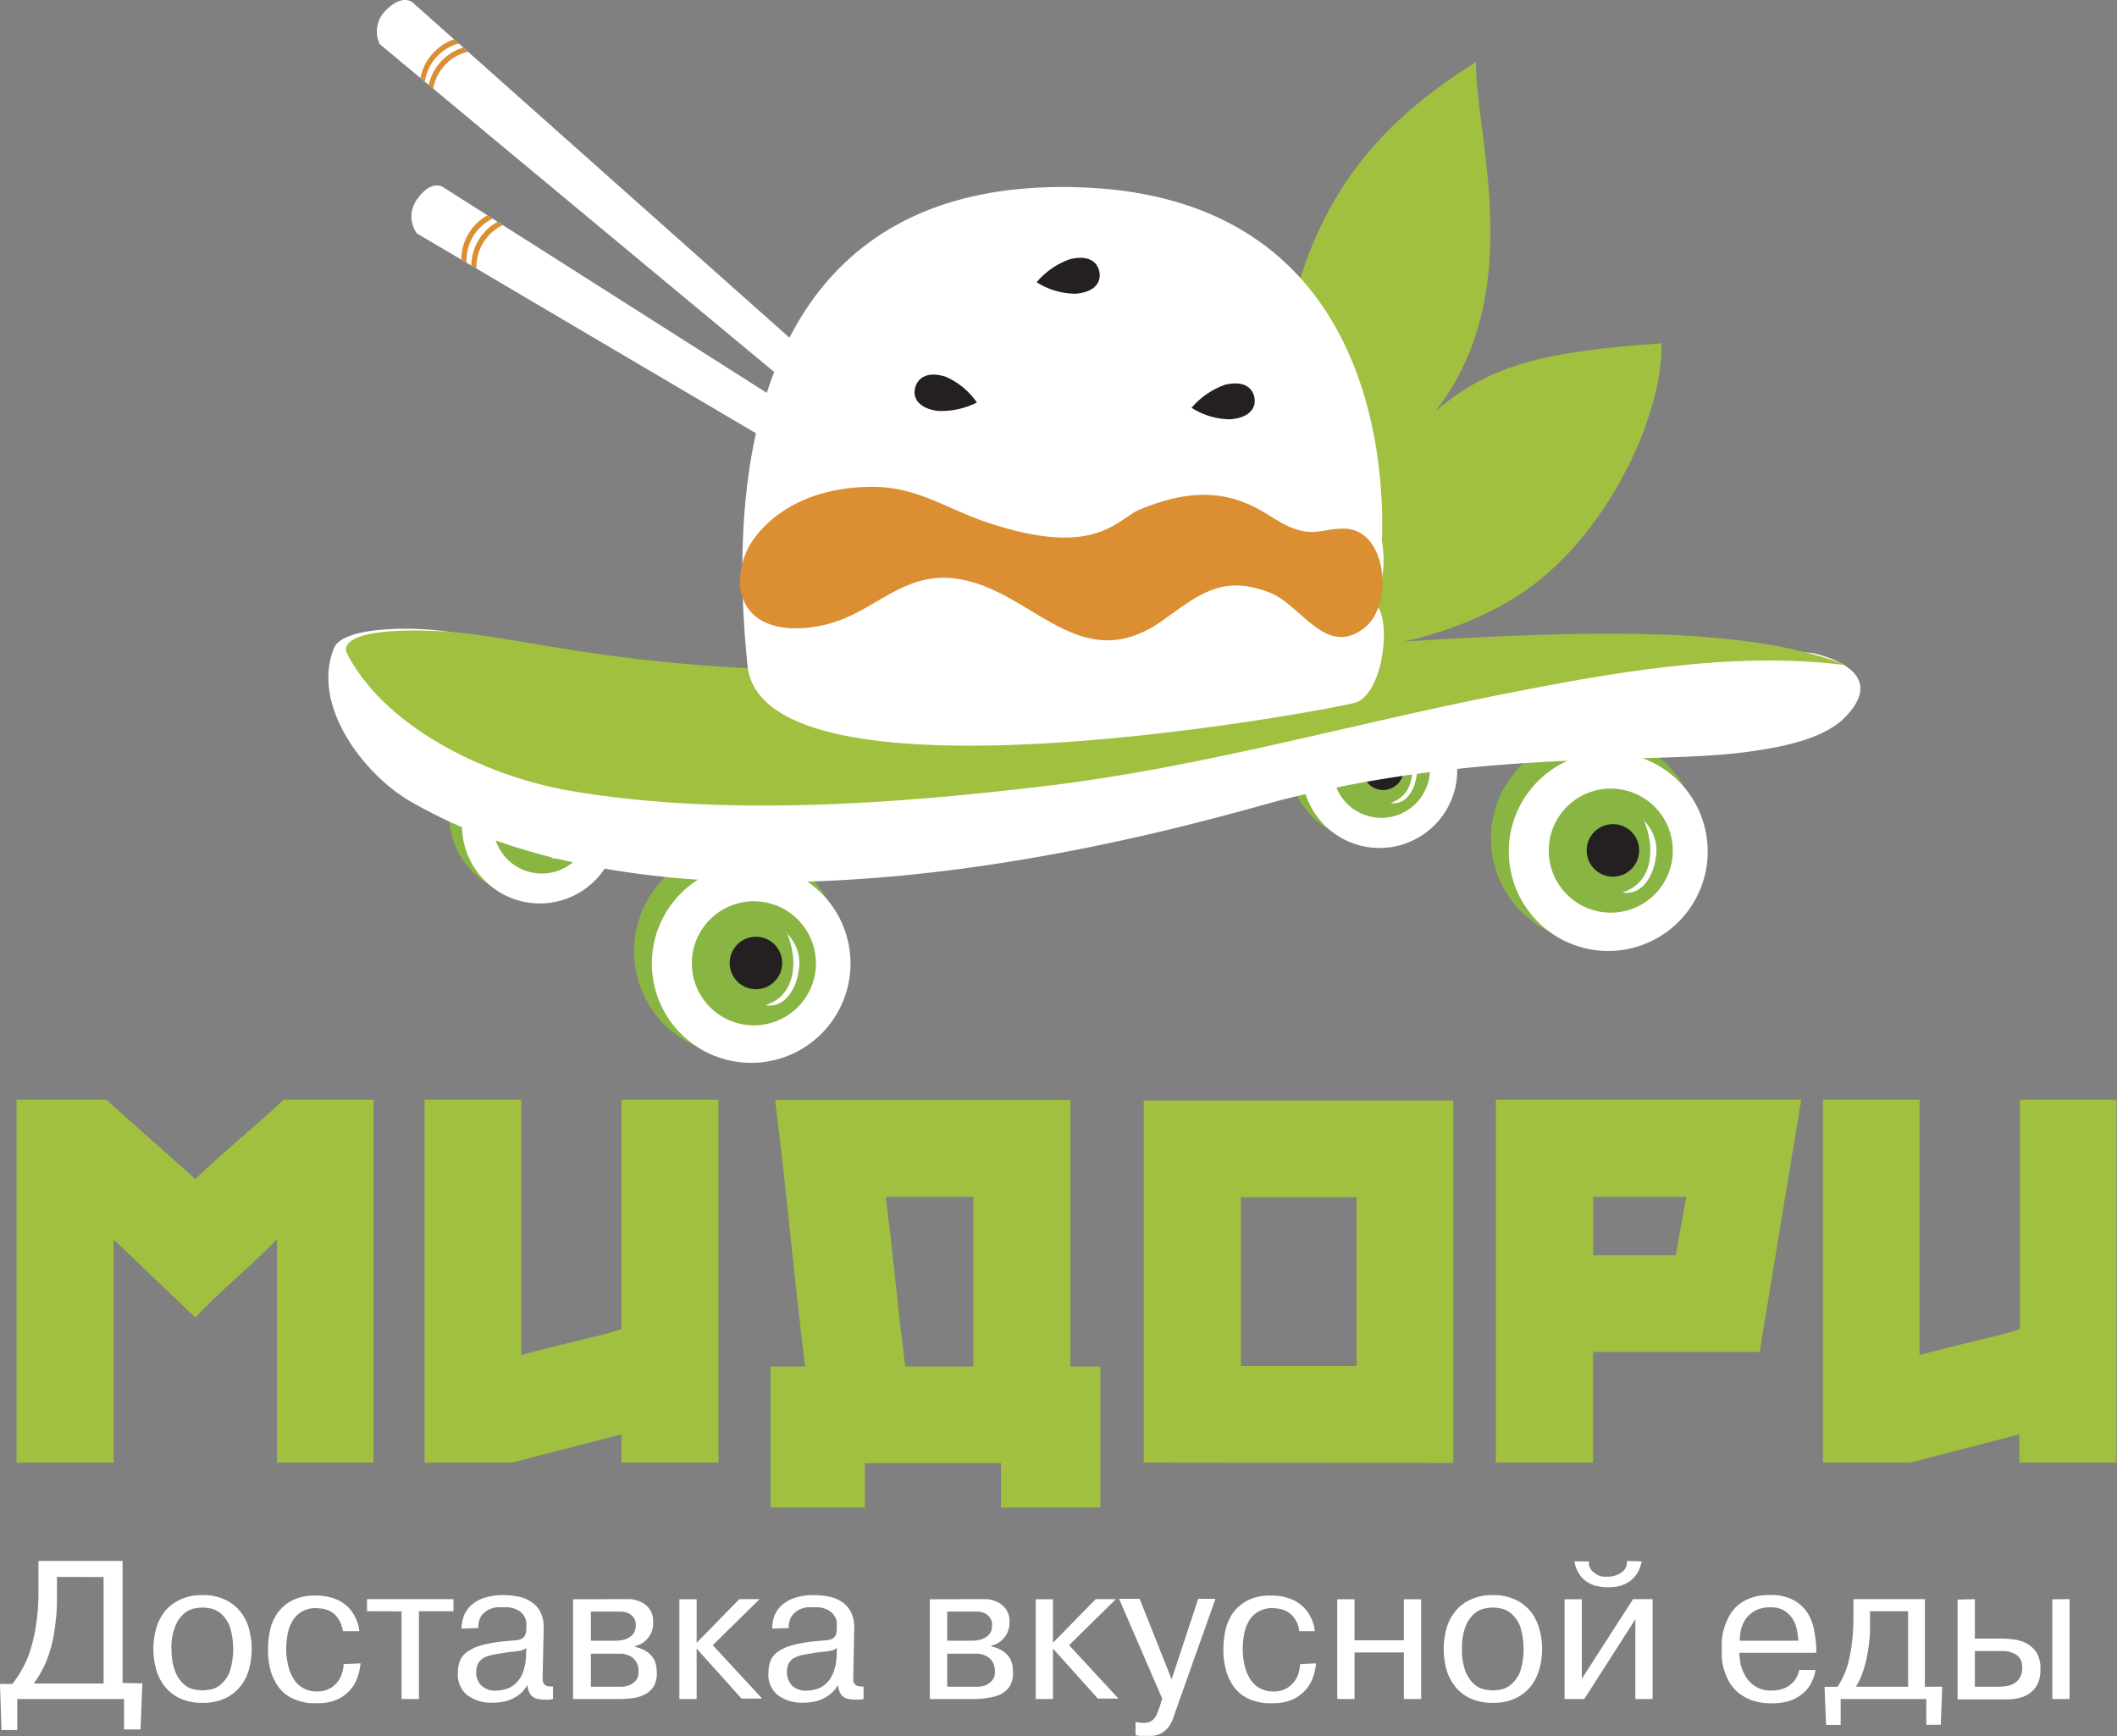 <?xml version="1.0" encoding="UTF-8"?> <svg xmlns="http://www.w3.org/2000/svg" id="Layer_1" data-name="Layer 1" viewBox="0 0 183.94 150.83"><rect x="0" y="0" width="183.94" height="150.83" fill="#808080" stroke="none"/> <defs> <style>.cls-1{fill:#fff;}.cls-2{fill:#db8e32;}.cls-3{fill:#89b543;}.cls-4{fill:#242021;}.cls-5{fill:#a1c040;}</style> </defs> <title>Midori_logo_white</title> <path class="cls-1" d="M337.7,210.22a2.53,2.53,0,0,0-.59,3s60.78,50.61,69,57.09c4.16,3.27,2.57.62.35-1.56L340,209.63S339.16,208.78,337.7,210.22Z" transform="translate(-304.11 -209.38)"></path> <path class="cls-1" d="M316.48,355.64l-.16,4h-1.43V357h-9.28v2.69h-1.37l-.13-4h1.07a9.92,9.92,0,0,0,.82-1.22,9.6,9.6,0,0,0,.74-1.69,14.78,14.78,0,0,0,.51-2.27,18.7,18.7,0,0,0,.2-3V345h7.31v10.6Zm-7.42-9.25v1.48c0,.79,0,1.53-.1,2.22a15.06,15.06,0,0,1-.31,2,11.52,11.52,0,0,1-.6,1.83,10.27,10.27,0,0,1-1,1.73h6.06v-9.25Z" transform="translate(-304.11 -209.38)"></path> <path class="cls-1" d="M317.44,352.65a6.45,6.45,0,0,1,.22-1.7,4.35,4.35,0,0,1,.72-1.5,3.7,3.7,0,0,1,1.33-1.06,4.3,4.3,0,0,1,2-.42,4.35,4.35,0,0,1,2,.42,3.58,3.58,0,0,1,1.32,1.06,4.19,4.19,0,0,1,.73,1.5,6.89,6.89,0,0,1,.22,1.7,7,7,0,0,1-.22,1.71,4.15,4.15,0,0,1-.73,1.49,3.6,3.6,0,0,1-1.32,1.07,4.48,4.48,0,0,1-2,.41,4.44,4.44,0,0,1-2-.41,3.73,3.73,0,0,1-1.33-1.07,4.3,4.3,0,0,1-.72-1.49A6.58,6.58,0,0,1,317.44,352.65Zm1.58,0a5,5,0,0,0,.33,2,2.75,2.75,0,0,0,.77,1.09,1.9,1.9,0,0,0,.88.43,4.65,4.65,0,0,0,.7.08,4.52,4.52,0,0,0,.7-.08,1.93,1.93,0,0,0,.89-.43,2.85,2.85,0,0,0,.77-1.09,6.54,6.54,0,0,0,0-4,2.85,2.85,0,0,0-.77-1.09,2,2,0,0,0-.89-.43,4.52,4.52,0,0,0-.7-.08,4.65,4.65,0,0,0-.7.08,2,2,0,0,0-.88.43,2.75,2.75,0,0,0-.77,1.09A5,5,0,0,0,319,352.65Z" transform="translate(-304.11 -209.38)"></path> <path class="cls-1" d="M335.44,353.9a5.23,5.23,0,0,1-.2,1,3.32,3.32,0,0,1-.56,1.13,3.52,3.52,0,0,1-1.12.94,4,4,0,0,1-1.89.39,5.38,5.38,0,0,1-.61,0,4.52,4.52,0,0,1-.88-.17,4,4,0,0,1-1-.43,3.23,3.23,0,0,1-.88-.82,4.52,4.52,0,0,1-.65-1.32,6.6,6.6,0,0,1-.25-2,7.31,7.31,0,0,1,.17-1.57,4,4,0,0,1,.63-1.49,3.59,3.59,0,0,1,1.26-1.11,4.35,4.35,0,0,1,2.07-.44,4.8,4.8,0,0,1,1.6.25,3.34,3.34,0,0,1,1.15.68,3.4,3.4,0,0,1,.72,1,3.36,3.36,0,0,1,.33,1.16h-1.43a2.46,2.46,0,0,0-.43-1.12,1.84,1.84,0,0,0-.66-.6,2,2,0,0,0-.71-.23,4.66,4.66,0,0,0-.54-.05,2.33,2.33,0,0,0-1.19.29,2.22,2.22,0,0,0-.8.75,3.26,3.26,0,0,0-.45,1.13,6.79,6.79,0,0,0-.14,1.38,6.32,6.32,0,0,0,.16,1.4,3.79,3.79,0,0,0,.47,1.18,2.3,2.3,0,0,0,.83.81,2.37,2.37,0,0,0,1.22.3,2.16,2.16,0,0,0,1.78-.83,2.24,2.24,0,0,0,.39-.77,3.22,3.22,0,0,0,.14-.77Z" transform="translate(-304.11 -209.38)"></path> <path class="cls-1" d="M336,349.37v-1.05h7.51v1.05h-3V357H339v-7.62Z" transform="translate(-304.11 -209.38)"></path> <path class="cls-1" d="M344.21,350.88a3.33,3.33,0,0,1,.15-.94,2.36,2.36,0,0,1,.55-.95,3.07,3.07,0,0,1,1.12-.73,5.21,5.21,0,0,1,1.87-.29,6.84,6.84,0,0,1,1.14.11,3,3,0,0,1,1.12.41,2.37,2.37,0,0,1,.87.88,2.93,2.93,0,0,1,.32,1.52l-.09,4c0,.17,0,.32,0,.45a.61.61,0,0,0,.1.32.48.48,0,0,0,.27.2,1.55,1.55,0,0,0,.53.05V357l-.3.05-.38,0a3.48,3.48,0,0,1-.58-.05,1.16,1.16,0,0,1-.46-.17.9.9,0,0,1-.32-.37,2.3,2.3,0,0,1-.2-.68,2.56,2.56,0,0,1-.54.7,3.12,3.12,0,0,1-.72.48,3,3,0,0,1-.83.27,4.31,4.31,0,0,1-.88.09,3.62,3.62,0,0,1-2.21-.63,2.29,2.29,0,0,1-.84-2,2.73,2.73,0,0,1,.17-1,1.74,1.74,0,0,1,.65-.8,4,4,0,0,1,1.29-.58,12.68,12.68,0,0,1,2.14-.35l.8-.07a1.19,1.19,0,0,0,.52-.15.61.61,0,0,0,.28-.33,1.76,1.76,0,0,0,.09-.65,2.93,2.93,0,0,0,0-.44,1.39,1.39,0,0,0-.22-.58,1.53,1.53,0,0,0-.58-.5,2.37,2.37,0,0,0-1.11-.22l-.59,0a2.17,2.17,0,0,0-.76.21,1.78,1.78,0,0,0-.65.55,1.67,1.67,0,0,0-.25,1.05Zm5.64,1.67a1.07,1.07,0,0,1-.36.2,2.26,2.26,0,0,1-.41.09l-.49.06a5.87,5.87,0,0,0-.64.08l-.94.16a2.93,2.93,0,0,0-.79.24,1.27,1.27,0,0,0-.53.47,1.48,1.48,0,0,0-.2.82,1.51,1.51,0,0,0,.47,1.18,1.71,1.71,0,0,0,1.19.42,3,3,0,0,0,.89-.13,2.07,2.07,0,0,0,.83-.46,2.51,2.51,0,0,0,.64-.91,4.26,4.26,0,0,0,.3-1.49Z" transform="translate(-304.11 -209.38)"></path> <path class="cls-1" d="M358.09,348.32c.22,0,.49,0,.8,0a2.63,2.63,0,0,1,.91.25,1.78,1.78,0,0,1,1.06,1.77,2,2,0,0,1-.21,1,2.09,2.09,0,0,1-.47.6,1.75,1.75,0,0,1-.53.34l-.36.13v.06a3,3,0,0,1,1,.4,2.05,2.05,0,0,1,.57.57,1.59,1.59,0,0,1,.26.65,3.63,3.63,0,0,1,.06.64,2.2,2.2,0,0,1-.29,1.2,1.93,1.93,0,0,1-.75.67,3,3,0,0,1-1,.31A8.11,8.11,0,0,1,358,357h-4.1v-8.67Zm-2.64,3.61h2.1a2.77,2.77,0,0,0,.89-.12,1.7,1.7,0,0,0,.55-.32,1,1,0,0,0,.29-.43,1.47,1.47,0,0,0,.07-.46,1.11,1.11,0,0,0-.18-.67,1.27,1.27,0,0,0-.45-.38,1.85,1.85,0,0,0-.57-.15l-.53,0h-2.17Zm0,4h2.2l.52,0a1.86,1.86,0,0,0,.65-.15,1.41,1.41,0,0,0,.54-.4,1.09,1.09,0,0,0,.23-.75,1.54,1.54,0,0,0-.22-.89,1.34,1.34,0,0,0-.53-.48,2.34,2.34,0,0,0-.65-.2c-.22,0-.42,0-.59,0h-2.15Z" transform="translate(-304.11 -209.38)"></path> <path class="cls-1" d="M368.35,348.32h1.76l-4.07,4,4.29,4.64h-1.79l-3.9-4.34V357h-1.5v-8.67h1.5v3.78Z" transform="translate(-304.11 -209.38)"></path> <path class="cls-1" d="M371.2,350.88a3.69,3.69,0,0,1,.14-.94,2.36,2.36,0,0,1,.55-.95,3.11,3.11,0,0,1,1.13-.73,5.11,5.11,0,0,1,1.86-.29,6.65,6.65,0,0,1,1.14.11,3.08,3.08,0,0,1,1.13.41,2.42,2.42,0,0,1,.86.88,2.93,2.93,0,0,1,.32,1.52l-.08,4c0,.17,0,.32,0,.45a.53.53,0,0,0,.09.32.57.57,0,0,0,.27.2,1.58,1.58,0,0,0,.53.05V357l-.3.05-.38,0a3.27,3.27,0,0,1-.57-.05,1.1,1.1,0,0,1-.46-.17,1,1,0,0,1-.33-.37,2.33,2.33,0,0,1-.19-.68,2.59,2.59,0,0,1-.55.7,3.12,3.12,0,0,1-.72.48,2.89,2.89,0,0,1-.83.27,4.21,4.21,0,0,1-.87.09,3.58,3.58,0,0,1-2.21-.63,2.27,2.27,0,0,1-.85-2,3,3,0,0,1,.17-1,1.81,1.81,0,0,1,.65-.8,4,4,0,0,1,1.3-.58,12.37,12.37,0,0,1,2.13-.35l.8-.07a1.19,1.19,0,0,0,.52-.15.63.63,0,0,0,.29-.33,2.06,2.06,0,0,0,.08-.65c0-.1,0-.25,0-.44a1.41,1.41,0,0,0-.23-.58,1.46,1.46,0,0,0-.58-.5,2.37,2.37,0,0,0-1.11-.22l-.58,0a2.11,2.11,0,0,0-.76.21,1.7,1.7,0,0,0-.65.55,1.67,1.67,0,0,0-.26,1.05Zm5.63,1.67a1.07,1.07,0,0,1-.36.2,2.15,2.15,0,0,1-.4.09l-.5.06a5.87,5.87,0,0,0-.64.08l-.94.16a2.75,2.75,0,0,0-.78.24,1.24,1.24,0,0,0-.54.47,1.79,1.79,0,0,0,.27,2,1.74,1.74,0,0,0,1.2.42,3.09,3.09,0,0,0,.89-.13,2.14,2.14,0,0,0,.83-.46,2.62,2.62,0,0,0,.63-.91,4.48,4.48,0,0,0,.31-1.49Z" transform="translate(-304.11 -209.38)"></path> <path class="cls-1" d="M389.05,348.32c.22,0,.49,0,.8,0a2.63,2.63,0,0,1,.91.25,1.78,1.78,0,0,1,1.06,1.77,2,2,0,0,1-.68,1.56,1.75,1.75,0,0,1-.53.34,3.49,3.49,0,0,1-.37.13v.06a3,3,0,0,1,1,.4,2.25,2.25,0,0,1,.58.57,1.91,1.91,0,0,1,.25.65,3.63,3.63,0,0,1,.06.64,2.2,2.2,0,0,1-.29,1.2,1.93,1.93,0,0,1-.75.67,3,3,0,0,1-1,.31A8.23,8.23,0,0,1,389,357h-4.1v-8.67Zm-2.64,3.61h2.1a2.77,2.77,0,0,0,.89-.12,1.7,1.7,0,0,0,.55-.32,1,1,0,0,0,.29-.43,1.47,1.47,0,0,0,.07-.46,1.11,1.11,0,0,0-.18-.67,1.27,1.27,0,0,0-.45-.38,1.78,1.78,0,0,0-.57-.15l-.52,0h-2.18Zm0,4h2.2l.52,0a1.92,1.92,0,0,0,.65-.15,1.41,1.41,0,0,0,.54-.4,1.09,1.09,0,0,0,.23-.75,1.54,1.54,0,0,0-.22-.89,1.34,1.34,0,0,0-.53-.48,2.34,2.34,0,0,0-.65-.2c-.22,0-.42,0-.59,0h-2.15Z" transform="translate(-304.11 -209.38)"></path> <path class="cls-1" d="M399.31,348.32h1.76l-4.07,4,4.29,4.64H399.5l-3.9-4.34V357h-1.5v-8.67h1.5v3.78Z" transform="translate(-304.11 -209.38)"></path> <path class="cls-1" d="M402.77,359l.5.07h.25a1.15,1.15,0,0,0,.55-.12,1,1,0,0,0,.37-.32,1.51,1.51,0,0,0,.25-.47c.07-.18.13-.36.2-.55l.2-.65-3.75-8.67h1.79l2.78,7,2.31-7h1.5L406.27,358l-.24.69a2.76,2.76,0,0,1-.38.72,2.17,2.17,0,0,1-.64.56,1.91,1.91,0,0,1-1,.23h-.67c-.21,0-.4,0-.56-.07Z" transform="translate(-304.11 -209.38)"></path> <path class="cls-1" d="M418.46,353.9a5.23,5.23,0,0,1-.2,1,3.51,3.51,0,0,1-.56,1.13,3.57,3.57,0,0,1-1.13.94,4,4,0,0,1-1.88.39,5.53,5.53,0,0,1-.62,0,4.57,4.57,0,0,1-.87-.17,3.69,3.69,0,0,1-1-.43,3.09,3.09,0,0,1-.88-.82,4.52,4.52,0,0,1-.65-1.32,6.58,6.58,0,0,1-.26-2,8,8,0,0,1,.17-1.57,4.38,4.38,0,0,1,.63-1.49,3.54,3.54,0,0,1,1.27-1.11,4.28,4.28,0,0,1,2.06-.44,4.86,4.86,0,0,1,1.61.25,3.39,3.39,0,0,1,1.14.68,3.26,3.26,0,0,1,.73,1,3.59,3.59,0,0,1,.33,1.16H417a2.35,2.35,0,0,0-.42-1.12,2,2,0,0,0-1.38-.83,4.72,4.72,0,0,0-.53-.05,2.37,2.37,0,0,0-1.2.29,2.3,2.3,0,0,0-.8.75,3.46,3.46,0,0,0-.44,1.13,6.15,6.15,0,0,0-.14,1.38,6.33,6.33,0,0,0,.15,1.4,4,4,0,0,0,.47,1.18,2.3,2.3,0,0,0,2.06,1.11,2.2,2.2,0,0,0,1.07-.24,2.14,2.14,0,0,0,.7-.59,2.1,2.1,0,0,0,.4-.77,3.18,3.18,0,0,0,.13-.77Z" transform="translate(-304.11 -209.38)"></path> <path class="cls-1" d="M421.8,357h-1.5v-8.67h1.5v3.56h4.29v-3.56h1.5V357h-1.5v-4.05H421.8Z" transform="translate(-304.11 -209.38)"></path> <path class="cls-1" d="M429.55,352.65a6.89,6.89,0,0,1,.22-1.7,4.19,4.19,0,0,1,.73-1.5,3.58,3.58,0,0,1,1.32-1.06,4.35,4.35,0,0,1,2-.42,4.3,4.3,0,0,1,2,.42,3.7,3.7,0,0,1,1.33,1.06,4.35,4.35,0,0,1,.72,1.5,6.45,6.45,0,0,1,.23,1.7,6.59,6.59,0,0,1-.23,1.71,4.3,4.3,0,0,1-.72,1.49,3.73,3.73,0,0,1-1.33,1.07,4.44,4.44,0,0,1-2,.41,4.48,4.48,0,0,1-2-.41,3.6,3.6,0,0,1-1.32-1.07,4.15,4.15,0,0,1-.73-1.49A7,7,0,0,1,429.55,352.65Zm1.59,0a5.19,5.19,0,0,0,.32,2,3,3,0,0,0,.77,1.09,1.93,1.93,0,0,0,.89.43,4.52,4.52,0,0,0,.7.08,4.65,4.65,0,0,0,.7-.08,1.9,1.9,0,0,0,.88-.43,2.86,2.86,0,0,0,.78-1.09,6.54,6.54,0,0,0,0-4,2.86,2.86,0,0,0-.78-1.09,2,2,0,0,0-.88-.43,4.65,4.65,0,0,0-.7-.08,4.52,4.52,0,0,0-.7.08,2,2,0,0,0-.89.43,3,3,0,0,0-.77,1.09A5.23,5.23,0,0,0,431.14,352.65Z" transform="translate(-304.11 -209.38)"></path> <path class="cls-1" d="M446,348.32h1.7V357h-1.5v-6.93L441.76,357h-1.71v-8.67h1.5v6.91Zm.75-3.28a3.67,3.67,0,0,1-.18.61,2.2,2.2,0,0,1-.39.67,2.18,2.18,0,0,1-.66.57,2.78,2.78,0,0,1-1,.35,4.59,4.59,0,0,1-1.8-.09,2.73,2.73,0,0,1-.82-.4,2.13,2.13,0,0,1-.55-.57,2.85,2.85,0,0,1-.33-.68,1.12,1.12,0,0,1-.06-.23l-.06-.23h1.28a1.41,1.41,0,0,0,0,.33,1.09,1.09,0,0,0,.28.51,1.8,1.8,0,0,0,.6.4,1.31,1.31,0,0,0,.38.09l.37,0A2.06,2.06,0,0,0,445,346a1.09,1.09,0,0,0,.47-1Z" transform="translate(-304.11 -209.38)"></path> <path class="cls-1" d="M461.86,354.48a3.87,3.87,0,0,1-.32,1,2.9,2.9,0,0,1-.66.92,3.63,3.63,0,0,1-1.12.7,4.64,4.64,0,0,1-1.69.27,5.11,5.11,0,0,1-1.82-.29,4.11,4.11,0,0,1-1.23-.74,4,4,0,0,1-.76-1,5.82,5.82,0,0,1-.4-1.06,6,6,0,0,1-.15-.93c0-.28,0-.49,0-.62s0-.45,0-.76a5.14,5.14,0,0,1,.17-1,5.07,5.07,0,0,1,.41-1.05,3.53,3.53,0,0,1,.74-1,3.7,3.7,0,0,1,1.17-.69,4.79,4.79,0,0,1,1.71-.27,4.12,4.12,0,0,1,2.07.46,3.36,3.36,0,0,1,1.2,1.13,4.38,4.38,0,0,1,.56,1.5,10.83,10.83,0,0,1,.18,1.51,1.55,1.55,0,0,0,0,.21c0,.07,0,.15,0,.21h-6.68a4.6,4.6,0,0,0,.15,1.15,3.6,3.6,0,0,0,.49,1.05,2.5,2.5,0,0,0,.84.77,2.42,2.42,0,0,0,1.27.31,3.22,3.22,0,0,0,1-.14,2.28,2.28,0,0,0,.72-.4,1.87,1.87,0,0,0,.48-.57,2.42,2.42,0,0,0,.25-.68Zm-1.5-2.55a5.65,5.65,0,0,0-.12-.93,2.89,2.89,0,0,0-.37-.95,2.25,2.25,0,0,0-.72-.72,2.18,2.18,0,0,0-1.2-.3,2.7,2.7,0,0,0-1.35.3,2.5,2.5,0,0,0-.83.74,2.92,2.92,0,0,0-.4.95,5.36,5.36,0,0,0-.1.91Z" transform="translate(-304.11 -209.38)"></path> <path class="cls-1" d="M463.77,355.93a7.1,7.1,0,0,0,1-2.37,15.65,15.65,0,0,0,.28-1.67c.06-.62.1-1.33.1-2.12v-1.45h6.21v7.61h1.5l-.12,3.31h-1.26V357h-7.44v2.25h-1.27l-.13-3.31Zm2.82-6.56v1.22c0,.39,0,.83-.06,1.3a12,12,0,0,1-.21,1.43,9.65,9.65,0,0,1-.38,1.4,5.66,5.66,0,0,1-.58,1.21h4.54v-6.56Z" transform="translate(-304.11 -209.38)"></path> <path class="cls-1" d="M475.7,348.32v3.43h2.2c.31,0,.66,0,1.06.06a3.5,3.5,0,0,1,1.15.31,2.55,2.55,0,0,1,.92.79,2.68,2.68,0,0,1,.37,1.48,3.42,3.42,0,0,1-.13,1,2.18,2.18,0,0,1-.48.83,2.56,2.56,0,0,1-.92.59,4.3,4.3,0,0,1-1.45.22H474.2v-8.67Zm0,7.61h2.1a5,5,0,0,0,.62-.05,2.05,2.05,0,0,0,.66-.22,1.46,1.46,0,0,0,.52-.5,1.58,1.58,0,0,0,.21-.87,1.42,1.42,0,0,0-.22-.86A1.27,1.27,0,0,0,479,353a2,2,0,0,0-.74-.17H475.7Zm8.23-7.61V357h-1.5v-8.67Z" transform="translate(-304.11 -209.38)"></path> <path class="cls-1" d="M340.43,226.59a2.53,2.53,0,0,0-.1,3.07s68.11,40.2,77.25,45.29c4.63,2.56,2.63.2.09-1.6l-75.06-47.71S341.64,224.94,340.43,226.59Z" transform="translate(-304.11 -209.38)"></path> <path class="cls-2" d="M344,213.16l-.41-.37a4.46,4.46,0,0,0-2.95,3.36l.39.32A4,4,0,0,1,344,213.16Z" transform="translate(-304.11 -209.38)"></path> <path class="cls-2" d="M344.78,213.87l-.42-.36a4.38,4.38,0,0,0-3,3.26l.39.33A4,4,0,0,1,344.78,213.87Z" transform="translate(-304.11 -209.38)"></path> <path class="cls-3" d="M377.19,292.36a9,9,0,1,1-8.65-9.33A9,9,0,0,1,377.19,292.36Z" transform="translate(-304.11 -209.38)"></path> <path class="cls-1" d="M378,293.47a8.63,8.63,0,1,1-8.3-9A8.63,8.63,0,0,1,378,293.47Z" transform="translate(-304.11 -209.38)"></path> <path class="cls-3" d="M375,293.28a5.39,5.39,0,1,1-5.18-5.59A5.4,5.4,0,0,1,375,293.28Z" transform="translate(-304.11 -209.38)"></path> <path class="cls-4" d="M372.07,293.13a2.28,2.28,0,1,1-2.19-2.36A2.28,2.28,0,0,1,372.07,293.13Z" transform="translate(-304.11 -209.38)"></path> <path class="cls-1" d="M372.45,290.37c1,2.26.94,5.48-1.84,6.34,1.75.31,2.69-1.54,2.88-2.91a3.65,3.65,0,0,0-1.12-3.43" transform="translate(-304.11 -209.38)"></path> <path class="cls-3" d="M451.65,282.57a9,9,0,1,1-8.64-9.33A9,9,0,0,1,451.65,282.57Z" transform="translate(-304.11 -209.38)"></path> <path class="cls-1" d="M452.48,283.68a8.64,8.64,0,1,1-8.3-8.95A8.63,8.63,0,0,1,452.48,283.68Z" transform="translate(-304.11 -209.38)"></path> <path class="cls-3" d="M449.45,283.5a5.39,5.39,0,1,1-5.18-5.6A5.39,5.39,0,0,1,449.45,283.5Z" transform="translate(-304.11 -209.38)"></path> <path class="cls-4" d="M446.53,283.35a2.28,2.28,0,1,1-2.18-2.36A2.27,2.27,0,0,1,446.53,283.35Z" transform="translate(-304.11 -209.38)"></path> <path class="cls-1" d="M446.91,280.59c1,2.26.94,5.47-1.84,6.33,1.76.31,2.7-1.54,2.89-2.91a3.65,3.65,0,0,0-1.12-3.43" transform="translate(-304.11 -209.38)"></path> <path class="cls-3" d="M357.12,280.49a7,7,0,1,1-6.77-7.3A7,7,0,0,1,357.12,280.49Z" transform="translate(-304.11 -209.38)"></path> <path class="cls-1" d="M357.77,281.36a6.76,6.76,0,1,1-6.5-7A6.76,6.76,0,0,1,357.77,281.36Z" transform="translate(-304.11 -209.38)"></path> <path class="cls-3" d="M355.4,281.22a4.22,4.22,0,1,1-4.06-4.38A4.21,4.21,0,0,1,355.4,281.22Z" transform="translate(-304.11 -209.38)"></path> <path class="cls-4" d="M353.11,281.1a1.78,1.78,0,0,1-3.55-.13,1.78,1.78,0,1,1,3.55.13Z" transform="translate(-304.11 -209.38)"></path> <path class="cls-1" d="M353.41,278.94c.78,1.77.74,4.29-1.44,5,1.38.24,2.11-1.2,2.26-2.28a2.86,2.86,0,0,0-.88-2.68" transform="translate(-304.11 -209.38)"></path> <path class="cls-3" d="M430.08,275.69a7,7,0,1,1-6.77-7.29A7,7,0,0,1,430.08,275.69Z" transform="translate(-304.11 -209.38)"></path> <path class="cls-1" d="M430.72,276.56a6.75,6.75,0,1,1-6.49-7A6.76,6.76,0,0,1,430.72,276.56Z" transform="translate(-304.11 -209.38)"></path> <path class="cls-3" d="M428.35,276.42A4.22,4.22,0,1,1,424.3,272,4.21,4.21,0,0,1,428.35,276.42Z" transform="translate(-304.11 -209.38)"></path> <path class="cls-4" d="M426.07,276.3a1.78,1.78,0,1,1-1.71-1.84A1.79,1.79,0,0,1,426.07,276.3Z" transform="translate(-304.11 -209.38)"></path> <path class="cls-1" d="M426.36,274.14c.78,1.77.74,4.29-1.43,5,1.37.24,2.1-1.21,2.25-2.28a2.83,2.83,0,0,0-.87-2.68" transform="translate(-304.11 -209.38)"></path> <path class="cls-1" d="M338.41,265.5s14.51,17,63,8.71c21.39-3.66,37.78-6.82,48.28-8a53.5,53.5,0,0,1,12-.08c2.94.74,5.77,2.36,2.81,5.49-1.94,2.06-5.92,2.72-8.53,3.08-8.26,1.14-22.39-.33-40.31,4.13-5.22,1.3-49.45,15.37-75.82.22-4-2.27-8.74-8.31-6.72-13.33.91-2.51,11.25-1.74,11.48-.94" transform="translate(-304.11 -209.38)"></path> <path class="cls-5" d="M398.88,267c-37.45,2.47-47.72-2.39-56.69-2.79s-8,1.74-8,1.8c3.11,6.32,11.82,10.79,19.58,12.1,13.23,2.24,28.29,1.12,41.52-.48s26.17-5.32,39.24-7.91c9.62-1.9,20.19-3.81,30-2.54C452.41,262.4,430.46,264.89,398.88,267Z" transform="translate(-304.11 -209.38)"></path> <path class="cls-5" d="M414.93,265.67c7.38,1,16-1,21.76-5,6.95-4.83,11.87-14.92,11.79-21.46-10.19.72-14.81,1.81-19.65,5.89,8.16-10.42,3.36-24.31,3.53-30.33-13.35,8.27-15.92,17.79-18,31.54Z" transform="translate(-304.11 -209.38)"></path> <path class="cls-1" d="M423.6,261.77a10,10,0,0,0,.58-5.41c.24-6.27-.58-29.74-26.06-30.7s-31.33,19.56-29.06,41.54c1.37,13.23,51.89,3.63,52.92,3.2,2.06-.88,2.76-5.54,2.17-7.56A3.18,3.18,0,0,0,423.6,261.77Z" transform="translate(-304.11 -209.38)"></path> <path class="cls-2" d="M369.08,257.07a6.94,6.94,0,0,0-.69,3.09c.42,4.39,5.42,4.27,8.52,3.17,3.48-1.24,5.85-4.08,9.86-3.72,6.91.61,11,9,18.47,3.6,3.09-2.22,5.14-3.92,9.18-2.35,2.79,1.09,4.94,5.78,8.33,3,2.46-2.05,1.87-8.6-1.92-8.55-1.66,0-2.51.64-4.28,0-1.33-.48-2.39-1.4-3.7-2-3.27-1.54-6.42-1-9.66.32-2,.8-3.76,4.32-13.25,1.16-3.7-1.23-6.2-3.2-10.32-3.11C371.45,251.83,369.08,257.07,369.08,257.07Z" transform="translate(-304.11 -209.38)"></path> <path class="cls-4" d="M411,245.81a6.29,6.29,0,0,1-3.36-1,6.84,6.84,0,0,1,2.91-2c1.71-.41,2.43.33,2.56,1.16S412.73,245.67,411,245.81Z" transform="translate(-304.11 -209.38)"></path> <path class="cls-4" d="M397.55,234.9a6.36,6.36,0,0,1-3.37-1,6.67,6.67,0,0,1,2.9-2c1.71-.42,2.43.32,2.56,1.15S399.29,234.76,397.55,234.9Z" transform="translate(-304.11 -209.38)"></path> <path class="cls-4" d="M386.27,242.11a6.39,6.39,0,0,1,2.72,2.24,6.86,6.86,0,0,1-3.45.73c-1.74-.27-2.12-1.22-1.92-2S384.59,241.58,386.27,242.11Z" transform="translate(-304.11 -209.38)"></path> <path class="cls-5" d="M305.55,304.93h7.8l7.73,6.89c1.18-1.13,2.46-2.28,3.84-3.47s2.66-2.32,3.84-3.42h7.81v31.53h-8.4V317.07c-1.18,1.18-2.4,2.33-3.64,3.45s-2.4,2.22-3.45,3.33l-7.1-6.78v19.39h-8.43Z" transform="translate(-304.11 -209.38)"></path> <path class="cls-5" d="M348.59,336.46H341V304.93h8.4v22.19c.63-.19,1.31-.37,2.05-.55l2.26-.56,2.29-.55c.75-.18,1.45-.38,2.11-.59V304.93h8.43v31.53h-8.43V334Z" transform="translate(-304.11 -209.38)"></path> <path class="cls-5" d="M391.08,336.5H379.25v3.86h-8.19V328.1h3q-.32-2.64-.65-5.61t-.65-6q-.31-3-.65-6c-.22-1.95-.44-3.8-.65-5.53h25.66V328.1h2.6v12.26h-8.63Zm-2.41-8.4V313.36h-7.6q.44,3.47.84,7.31t.85,7.43Z" transform="translate(-304.11 -209.38)"></path> <path class="cls-5" d="M403.49,336.46V305h26.89v31.49Zm18.49-8.4V313.4H411.93v14.66Z" transform="translate(-304.11 -209.38)"></path> <path class="cls-5" d="M457,326.84H442.52v9.62h-8.44V304.93h26.53Zm-6.38-13.48h-8.08v5.08h7.17Z" transform="translate(-304.11 -209.38)"></path> <path class="cls-5" d="M470.07,336.46H462.5V304.93h8.4v22.19c.63-.19,1.31-.37,2.05-.55l2.26-.56,2.29-.55c.75-.18,1.45-.38,2.11-.59V304.93H488v31.53h-8.43V334Z" transform="translate(-304.11 -209.38)"></path> <path class="cls-2" d="M346.92,228.38l-.46-.29a4.43,4.43,0,0,0-2.27,3.85l.46.27A4,4,0,0,1,346.92,228.38Z" transform="translate(-304.11 -209.38)"></path> <path class="cls-2" d="M347.8,228.94l-.45-.29a4.4,4.4,0,0,0-2.29,3.8l.45.27A4,4,0,0,1,347.8,228.94Z" transform="translate(-304.11 -209.38)"></path> </svg> 